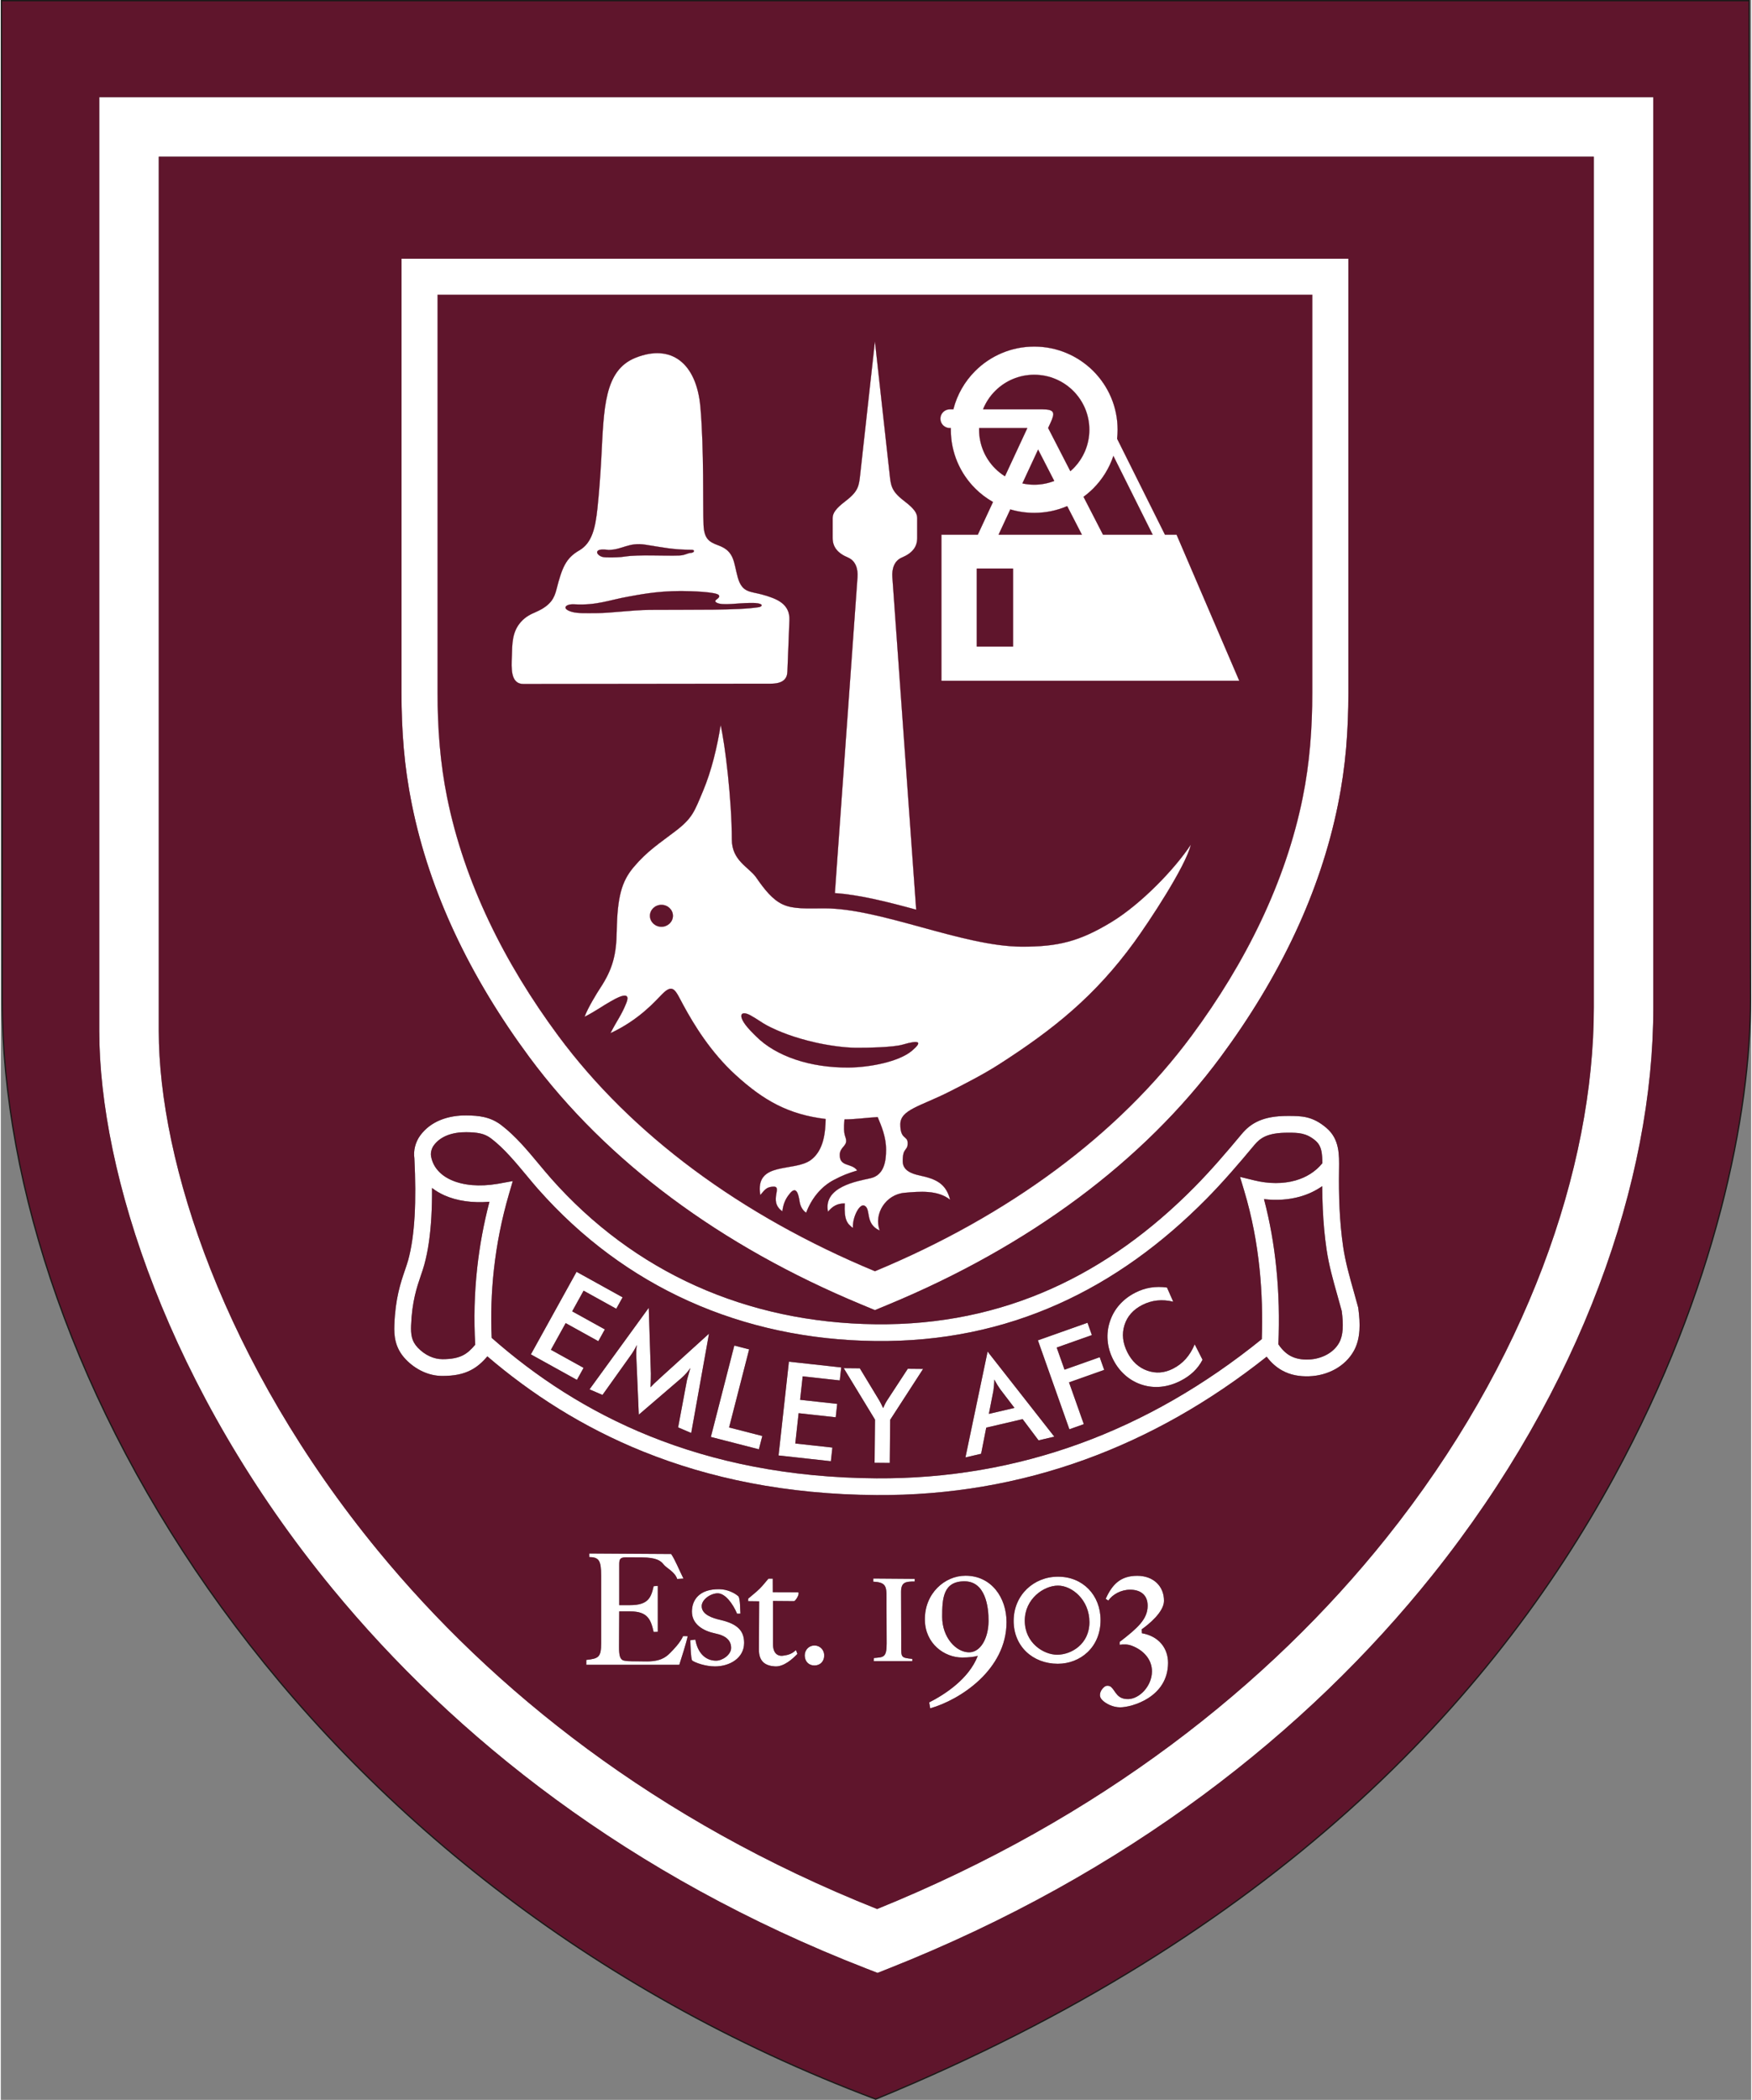 <svg xmlns="http://www.w3.org/2000/svg" width="288.926" height="346.109" viewBox="0 0 383.668 460.038"><rect x="0" y="0" width="383.668" height="460.038" fill="#808080" stroke="none"/><g transform="translate(-29.166 -52.992)"><g><path d="m 217.738,338.763 c -15.35,-6.373 -29.297,-14.195 -41.504,-23.266 -12.212,-9.075 -22.729,-19.443 -31.218,-30.905 -6.408,-8.653 -11.97,-17.78 -16.396,-27.267 -4.196,-8.991 -7.394,-18.379 -9.354,-28.076 -0.864,-4.272 -1.435,-8.339 -1.776,-12.274 -0.353,-4.075 -0.502,-8.15 -0.502,-12.266 v -87.15 -7.88 h 7.907 95.871 95.871 7.907 v 7.88 87.15 c 0,4.116 -0.149,8.191 -0.502,12.266 -0.341,3.934 -0.912,8.002 -1.776,12.274 -1.961,9.698 -5.159,19.086 -9.355,28.076 -4.427,9.487 -9.988,18.615 -16.396,27.267 -8.49,11.462 -19.006,21.83 -31.218,30.905 -12.207,9.071 -26.154,16.894 -41.504,23.266 l -3.027,1.257 z" style="fill:#872345;fill-rule:evenodd"/><path d="m 220.765,331.499 c -29.358,-12.188 -53.351,-29.894 -69.417,-51.586 -11.819,-15.959 -20.605,-33.629 -24.361,-52.204 -1.534,-7.588 -2.093,-15.176 -2.093,-23.001 v -87.15 h 95.871 95.871 v 87.15 c 0,7.825 -0.559,15.413 -2.093,23.001 -3.756,18.575 -12.541,36.245 -24.361,52.204 -16.067,21.692 -40.059,39.398 -69.417,51.586 z" style="fill:#fff;fill-rule:evenodd"/><path d="m 289.992,238.07 c -3.454,5.262 -10.851,12.962 -17.351,16.915 -7.027,4.274 -11.765,5.444 -19.763,5.406 -12.896,-0.061 -30.799,-8.392 -43.16,-8.392 -3.928,0 -6.814,0.223 -9.19,-0.875 -2.231,-1.031 -4.013,-3.301 -5.784,-5.867 -1.57,-2.275 -5.349,-3.651 -5.349,-8.357 0,-8.707 -1.498,-20.952 -2.448,-25.006 -0.747,4.717 -1.988,9.964 -3.854,14.397 -1.895,4.5 -2.303,5.923 -5.995,8.755 -3.523,2.702 -6.217,4.374 -9.224,7.944 -2.628,3.12 -3.56,6.505 -3.696,13.976 -0.093,5.115 -0.831,8.279 -3.646,12.536 -0.636,0.961 -2.714,4.324 -3.397,6.244 2.596,-1.337 3.92,-2.372 5.675,-3.347 0.792,-0.44 4.783,-2.872 3.453,0.38 -1.144,2.798 -1.839,3.432 -3.454,6.557 6.399,-2.979 9.94,-7.172 11.349,-8.58 2.42,-2.422 2.883,-0.757 4.579,2.375 2.336,4.313 6,10.357 11.503,15.375 6.236,5.688 11.638,8.653 19.727,9.64 -0.048,2.923 -0.41,6.877 -3.226,8.974 -3.683,2.741 -12.341,0.183 -11.101,7.679 1.038,-1.249 1.374,-1.662 2.543,-1.813 2.769,-0.359 -0.985,3.06 2.287,5.38 0.166,-1.365 0.552,-2.661 1.755,-4.03 1.347,-1.532 1.793,0.303 2.04,1.921 0.151,0.988 0.624,1.871 1.423,2.422 1.158,-3.094 3.255,-5.704 6.053,-7.173 1.995,-1.048 3.05,-1.437 5.133,-2.079 -1.194,-1.679 -3.822,-0.717 -3.822,-3.373 0,-1.644 1.395,-1.905 1.403,-3.082 0.007,-1.127 -0.74,-0.979 -0.369,-4.738 2.727,-0.03 4.784,-0.376 7.287,-0.509 0.849,2.042 1.854,4.364 1.843,7.185 -0.009,2.193 -0.286,5.52 -3.417,6.221 -2.884,0.645 -10.407,1.866 -9.317,7.322 0.994,-1.18 1.974,-1.813 3.681,-1.813 -0.181,3.645 0.541,4.469 1.784,5.37 -0.167,-2.175 1.388,-5.419 2.524,-4.88 1.518,0.72 0.018,3.973 3.339,5.444 -1.36,-3.635 1.32,-7.892 5.428,-8.261 3.369,-0.303 7.306,-0.634 10.001,1.514 -0.884,-3.463 -2.974,-4.519 -6.659,-5.298 -1.796,-0.38 -3.693,-1.112 -3.721,-3.052 -0.047,-3.188 1.095,-2.229 1.081,-4.045 -0.013,-1.703 -1.612,-0.688 -1.612,-4.115 0,-3.213 4.412,-3.951 10.779,-7.169 3.291,-1.663 7.463,-3.797 10.836,-5.959 12.026,-7.712 21.104,-15.025 29.668,-26.802 3.246,-4.465 11.281,-16.596 12.384,-21.311 z m -116.024,13.148 v 0 c 1.395,0 2.526,1.079 2.526,2.409 0,1.331 -1.131,2.41 -2.526,2.41 -1.395,0 -2.526,-1.079 -2.526,-2.41 0,-1.33 1.131,-2.409 2.526,-2.409 z m 23.189,26.449 v 0 c 2.642,1.383 6.062,2.692 10.55,3.71 2.604,0.591 6.198,1.147 8.93,1.157 2.48,0.01 8.094,-0.076 10.209,-0.691 3.694,-1.073 4.41,-0.652 2.048,1.345 -2.867,2.425 -9.29,3.658 -13.96,3.687 -8.405,0.053 -15.856,-2.471 -20.208,-6.818 -0.491,-0.49 -1.869,-1.778 -2.654,-2.99 -1.277,-1.972 -0.374,-2.618 1.425,-1.63 1.462,0.804 2.559,1.653 3.66,2.229 z" style="fill:#872345;fill-rule:evenodd"/><path d="M226.667 175.136c2.34-.987 3.358-2.365 3.358-4.272l0-4.384c0-1.511-1.537-2.707-3.093-3.92-2.59-2.02-2.684-3.271-2.942-5.603l-3.226-29.123-3.226 29.123c-.258 2.332-.351 3.583-2.942 5.603-1.556 1.214-3.093 2.409-3.093 3.92l0 4.384c0 1.907 1.018 3.285 3.357 4.272 1.686.711 2.217 2.487 2.088 4.295l-4.96 69.22c5.442.363 11.569 1.93 17.809 3.627l-5.221-72.847c-.129-1.808.403-3.584 2.088-4.295zM162.42 173.465c-.164.002-1.361-.202-2.057.005-.476.141-.734.551-.207 1.05.655.62 1.398.586 2.362.593 1.165.009 2.361-.014 3.387-.178 3.033-.486 8.694-.114 11.975-.237 1.258-.047 1.723-.511 2.552-.573.805-.06.935-.689.164-.689-4.083 0-6.346-.528-10.171-1.12-3.665-.567-5.013 1.11-8.005 1.148zm-18.721 29.372v0c-2.879.004-2.594-3.604-2.517-6.039.087-2.76.036-5.338 1.962-7.522 1.11-1.258 2.271-1.75 3.364-2.23 3.361-1.476 4.013-3.204 4.458-4.937 1.222-4.756 2.041-6.829 4.992-8.529 2.782-1.603 3.53-4.875 3.991-9.256.354-3.361.666-7.585.841-10.934.573-10.963.585-19.257 7.521-22.022 7.775-3.099 13.325 1.137 14.189 10.765.826 9.218.524 22.126.69 25.81.134 2.989 1.087 3.756 3.264 4.539 3.577 1.286 3.329 3.772 4.232 6.98.975 3.457 2.708 3.046 5.462 3.823 3.025.853 6.01 1.947 5.867 5.577l-.446 11.299c-.06 1.52-.921 2.608-3.643 2.611zm11.171-17.457v0c-1.955-.116-2.922.982-.522 1.67 1.303.373 3.299.266 5.395.27 3.096.006 7.705-.679 11.694-.708 9.812-.073 19.334.133 23.887-.595.522-.084.877-.453.38-.674-.654-.29-1.49-.257-2.335-.256-2.644.004-5.938.618-7.228-.029-1.18-.592.951-.894.399-1.689-.485-.698-6.065-.893-8.24-.896-5.505-.009-9.585.877-11.55 1.219-4.149.723-6.98 1.979-11.88 1.689zM235.339 170.136v32h65.281l-13.739-32h-2.547l-10.485-21.017c.071-.65.109-1.311.109-1.98 0-5.028-2.046-9.582-5.353-12.878-3.308-3.296-7.876-5.335-12.922-5.335-5.046 0-9.615 2.039-12.922 5.335-2.294 2.286-3.979 5.178-4.798 8.412h-.788c-1.135 0-2.055.917-2.055 2.048 0 1.131.92 2.048 2.055 2.048h.242c-.002.124-.009.246-.009.371 0 5.029 2.046 9.582 5.354 12.878 1.153 1.15 2.463 2.142 3.89 2.952l-3.332 7.167zm15.712 24.511v0h-7.97v-17.097h7.97zm21.981-41.789v0l8.62 17.278h-10.898l-4.275-8.307c.753-.551 1.465-1.156 2.124-1.813 1.993-1.986 3.523-4.431 4.429-7.159zm-25.897-14.237v0c2.187-2.18 5.209-3.529 8.547-3.529 3.337 0 6.36 1.349 8.547 3.529 2.187 2.18 3.54 5.191 3.54 8.518 0 3.326-1.353 6.338-3.54 8.518-.202.201-.413.392-.628.579l-4.877-9.477.505-1.087c1.052-2.264.962-2.998-1.827-2.998l-12.945-0c.614-1.53 1.529-2.907 2.679-4.052zm9.397 12.851v0l3.545 6.888c-1.363.531-2.844.825-4.395.825-.894 0-1.765-.1-2.603-.284zm-9.397 4.184v0c-2.187-2.18-3.541-5.191-3.541-8.518 0-.124.006-.247.009-.371h10.577l-4.917 10.577c-.772-.484-1.488-1.049-2.129-1.689zm3.301 8.93v0c1.662.496 3.422.766 5.246.766 2.568 0 5.012-.531 7.23-1.484l3.226 6.269h-18.281z" style="fill:#872345;fill-rule:evenodd"/><path d="m 200.529,251.123 c -2.231,-1.031 -4.013,-3.301 -5.784,-5.867 -1.57,-2.275 -5.349,-3.651 -5.349,-8.357 0,-8.707 -1.498,-20.952 -2.448,-25.006 -0.747,4.717 -1.988,9.964 -3.854,14.397 -1.895,4.5 -2.303,5.923 -5.995,8.755 -3.523,2.702 -6.217,4.374 -9.224,7.944 -2.628,3.12 -3.56,6.505 -3.696,13.976 -0.093,5.115 -0.831,8.279 -3.646,12.536 -0.636,0.961 -2.714,4.324 -3.397,6.244 2.596,-1.337 3.92,-2.372 5.675,-3.347 0.792,-0.44 4.783,-2.872 3.453,0.38 -1.144,2.798 -1.839,3.432 -3.454,6.557 6.399,-2.979 9.94,-7.172 11.349,-8.58 2.42,-2.422 2.883,-0.757 4.579,2.375 2.336,4.313 6,10.357 11.503,15.375 6.236,5.688 11.638,8.653 19.727,9.64 -0.048,2.923 -0.41,6.877 -3.226,8.974 -3.683,2.741 -12.341,0.183 -11.101,7.679 1.038,-1.249 1.374,-1.662 2.543,-1.813 2.769,-0.359 -0.985,3.06 2.287,5.38 0.166,-1.365 0.552,-2.661 1.755,-4.03 1.347,-1.532 1.793,0.303 2.04,1.921 0.151,0.988 0.624,1.871 1.423,2.422 1.158,-3.094 3.255,-5.704 6.053,-7.173 1.995,-1.048 3.05,-1.437 5.133,-2.079 -1.194,-1.679 -3.822,-0.717 -3.822,-3.373 0,-1.644 1.395,-1.905 1.403,-3.082 0.007,-1.127 -0.74,-0.979 -0.369,-4.738 2.727,-0.03 4.784,-0.376 7.287,-0.509 0.849,2.042 1.854,4.364 1.843,7.185 -0.009,2.193 -0.286,5.52 -3.417,6.221 -2.884,0.645 -10.407,1.866 -9.317,7.322 0.994,-1.18 1.974,-1.813 3.681,-1.813 -0.181,3.645 0.541,4.469 1.784,5.37 -0.167,-2.175 1.388,-5.419 2.524,-4.88 1.518,0.72 0.018,3.973 3.339,5.444 -1.36,-3.635 1.32,-7.892 5.428,-8.261 3.369,-0.303 7.306,-0.634 10.001,1.514 -0.884,-3.463 -2.974,-4.519 -6.659,-5.298 -1.796,-0.38 -3.693,-1.112 -3.721,-3.052 -0.047,-3.188 1.095,-2.229 1.081,-4.045 -0.013,-1.703 -1.612,-0.688 -1.612,-4.115 0,-3.213 4.412,-3.951 10.779,-7.169 3.291,-1.663 7.463,-3.797 10.836,-5.959 12.026,-7.712 21.104,-15.025 29.668,-26.802 3.246,-4.465 11.281,-16.596 12.384,-21.311 -3.454,5.262 -10.851,12.962 -17.351,16.915 -7.027,4.274 -11.765,5.444 -19.763,5.406 -12.896,-0.061 -30.799,-8.392 -43.16,-8.392 -3.928,0 -6.814,0.223 -9.19,-0.875 z m -26.561,0.095 c 1.395,0 2.526,1.079 2.526,2.409 0,1.331 -1.131,2.41 -2.526,2.41 -1.395,0 -2.526,-1.079 -2.526,-2.41 0,-1.33 1.131,-2.409 2.526,-2.409 z m 23.189,26.449 c 2.642,1.383 6.062,2.692 10.55,3.71 2.604,0.591 6.198,1.147 8.93,1.157 2.48,0.01 8.094,-0.076 10.209,-0.691 3.694,-1.073 4.41,-0.652 2.048,1.345 -2.867,2.425 -9.29,3.658 -13.96,3.687 -8.405,0.053 -15.856,-2.471 -20.208,-6.818 -0.491,-0.49 -1.869,-1.778 -2.654,-2.99 -1.277,-1.972 -0.374,-2.618 1.425,-1.63 1.462,0.804 2.559,1.653 3.66,2.229 z" style="fill:#fff;fill-rule:evenodd"/><path d="m216.95 179.431-4.96 69.22c5.442.363 11.569 1.93 17.809 3.627l-5.221-72.847c-.129-1.808.403-3.584 2.088-4.295 2.34-.987 3.358-2.365 3.358-4.272l0-4.384c0-1.511-1.537-2.707-3.093-3.92-2.59-2.02-2.684-3.271-2.942-5.603l-3.226-29.123-3.226 29.123c-.258 2.332-.351 3.583-2.942 5.603-1.556 1.214-3.093 2.409-3.093 3.92l0 4.384c0 1.907 1.018 3.285 3.357 4.272 1.686.711 2.217 2.487 2.088 4.295zM143.7 202.837l54.227-.066c2.723-.003 3.584-1.091 3.643-2.611l.446-11.299c.143-3.631-2.842-4.724-5.867-5.577-2.754-.776-4.487-.366-5.462-3.823-.904-3.207-.655-5.693-4.232-6.98-2.177-.783-3.13-1.55-3.264-4.539-.165-3.684.137-16.592-.69-25.81-.863-9.627-6.414-13.864-14.189-10.765-6.937 2.765-6.948 11.059-7.521 22.022-.175 3.348-.486 7.573-.841 10.934-.462 4.381-1.21 7.654-3.991 9.256-2.952 1.701-3.771 3.773-4.992 8.529-.445 1.733-1.097 3.462-4.458 4.937-1.093.48-2.254.972-3.364 2.23-1.926 2.184-1.875 4.763-1.962 7.522-.077 2.435-.362 6.042 2.517 6.039zm27.738-16.226c-3.989.03-8.598.714-11.694.708-2.096-.004-4.092.104-5.395-.27-2.4-.688-1.432-1.786.522-1.67 4.9.29 7.73-.966 11.88-1.689 1.964-.342 6.044-1.228 11.55-1.219 2.175.003 7.755.198 8.24.896.552.795-1.579 1.097-.399 1.689 1.29.647 4.584.033 7.228.029.845-.001 1.681-.034 2.335.256.497.221.142.59-.38.674-4.553.728-14.075.522-23.887.595zm-5.533-11.676c-1.025.164-2.222.188-3.387.178-.965-.007-1.708.026-2.362-.593-.528-.499-.27-.909.207-1.05.697-.207 1.894-.003 2.057-.005 2.992-.038 4.34-1.715 8.005-1.148 3.824.592 6.087 1.12 10.171 1.12.771 0 .642.628-.164.689-.829.062-1.293.526-2.552.573-3.281.123-8.942-.248-11.975.237zM235.339 170.136v32h65.281l-13.739-32h-2.547l-10.485-21.017c.071-.65.109-1.311.109-1.98 0-5.028-2.046-9.582-5.353-12.878-3.308-3.296-7.876-5.335-12.922-5.335-5.046 0-9.615 2.039-12.922 5.335-2.294 2.286-3.979 5.178-4.798 8.412h-.788c-1.135 0-2.055.917-2.055 2.048 0 1.131.92 2.048 2.055 2.048h.242c-.002.124-.009.246-.009.371 0 5.029 2.046 9.582 5.354 12.878 1.153 1.15 2.463 2.142 3.89 2.952l-3.332 7.167zm15.712 7.414v17.097h-7.97v-17.097zm19.703-7.414-4.275-8.307c.753-.551 1.465-1.156 2.124-1.813 1.993-1.986 3.523-4.431 4.429-7.159l8.62 17.278zm-4.617 0h-18.281l2.58-5.55c1.662.496 3.422.766 5.246.766 2.568 0 5.012-.531 7.23-1.484zm-6.06-11.777c-1.363.531-2.844.825-4.395.825-.894 0-1.765-.1-2.603-.284l3.454-7.43zm-2.675-15.687-12.945-0c.614-1.53 1.529-2.907 2.679-4.052 2.187-2.18 5.209-3.529 8.547-3.529 3.337 0 6.36 1.349 8.547 3.529 2.187 2.18 3.54 5.191 3.54 8.518 0 3.326-1.353 6.338-3.54 8.518-.202.201-.413.392-.628.579l-4.877-9.477.505-1.087c1.052-2.264.962-2.998-1.827-2.998zm-10.266 12.983c-2.187-2.18-3.541-5.191-3.541-8.518 0-.124.006-.247.009-.371h10.577l-4.917 10.577c-.772-.484-1.488-1.049-2.129-1.689z" style="fill:#fff;fill-rule:evenodd"/><path d="m 151.348,279.913 c -11.819,-15.959 -20.605,-33.629 -24.361,-52.204 -1.534,-7.588 -2.093,-15.176 -2.093,-23.001 v -87.15 h 95.871 95.871 v 87.15 c 0,7.825 -0.559,15.413 -2.093,23.001 -3.756,18.575 -12.541,36.245 -24.361,52.204 -16.067,21.692 -40.059,39.398 -69.417,51.586 -29.358,-12.188 -53.351,-29.894 -69.417,-51.586 z m -33.859,-62.938 c 0.341,3.934 0.913,8.002 1.776,12.274 1.961,9.698 5.159,19.085 9.354,28.076 4.427,9.487 9.988,18.615 16.396,27.267 8.49,11.463 19.007,21.83 31.218,30.905 12.206,9.071 26.154,16.894 41.504,23.266 l 3.026,1.257 3.027,-1.257 c 15.35,-6.373 29.297,-14.195 41.504,-23.266 12.212,-9.075 22.728,-19.443 31.218,-30.905 6.408,-8.653 11.969,-17.78 16.396,-27.267 4.196,-8.991 7.394,-18.379 9.355,-28.076 0.863,-4.272 1.435,-8.339 1.776,-12.274 0.353,-4.075 0.502,-8.15 0.502,-12.266 v -87.15 -7.88 h -7.907 -95.871 -95.871 -7.907 v 7.88 87.15 c 0,4.116 0.149,8.191 0.502,12.266 z" style="fill:#fff;fill-rule:evenodd"/><path d="m 183.191,167.942 c 0.134,2.989 1.087,3.756 3.264,4.539 3.577,1.286 3.329,3.772 4.232,6.98 0.975,3.457 2.708,3.046 5.462,3.823 3.025,0.853 6.01,1.947 5.867,5.577 l -0.446,11.299 c -0.06,1.52 -0.921,2.608 -3.643,2.611 l -54.227,0.066 c -2.879,0.004 -2.594,-3.604 -2.517,-6.039 0.087,-2.76 0.036,-5.338 1.962,-7.522 1.11,-1.258 2.271,-1.75 3.364,-2.23 3.361,-1.476 4.013,-3.204 4.458,-4.937 1.222,-4.756 2.041,-6.829 4.992,-8.529 2.782,-1.603 3.53,-4.875 3.991,-9.256 0.354,-3.361 0.666,-7.585 0.841,-10.934 0.573,-10.963 0.585,-19.257 7.521,-22.022 7.775,-3.099 13.325,1.137 14.189,10.765 0.826,9.218 0.524,22.126 0.69,25.81 z m -56.204,59.767 c 3.756,18.575 12.542,36.245 24.361,52.204 16.066,21.692 40.059,39.398 69.417,51.586 29.359,-12.188 53.351,-29.894 69.417,-51.586 11.819,-15.959 20.605,-33.629 24.361,-52.204 1.534,-7.588 2.093,-15.176 2.093,-23.001 v -87.15 h -95.871 -95.871 v 87.15 c 0,7.825 0.559,15.413 2.093,23.001 z m 67.759,17.547 c 1.771,2.566 3.552,4.836 5.784,5.867 2.375,1.098 5.262,0.875 9.19,0.875 12.361,0 30.264,8.331 43.16,8.392 7.998,0.038 12.736,-1.132 19.763,-5.406 6.5,-3.952 13.896,-11.653 17.351,-16.915 -1.103,4.716 -9.139,16.847 -12.384,21.311 -8.564,11.777 -17.643,19.09 -29.668,26.802 -3.372,2.163 -7.544,4.296 -10.836,5.959 -6.367,3.217 -10.779,3.955 -10.779,7.169 0,3.427 1.598,2.412 1.612,4.115 0.015,1.817 -1.127,0.858 -1.081,4.045 0.028,1.94 1.925,2.672 3.721,3.052 3.685,0.779 5.775,1.835 6.659,5.298 -2.694,-2.148 -6.632,-1.817 -10.001,-1.514 -4.108,0.37 -6.787,4.627 -5.428,8.261 -3.321,-1.47 -1.821,-4.724 -3.339,-5.444 -1.136,-0.539 -2.691,2.705 -2.524,4.88 -1.243,-0.9 -1.965,-1.725 -1.784,-5.37 -1.707,0 -2.687,0.633 -3.681,1.813 -1.089,-5.456 6.433,-6.677 9.317,-7.322 3.131,-0.701 3.408,-4.027 3.417,-6.221 0.011,-2.821 -0.993,-5.143 -1.843,-7.185 -2.502,0.133 -4.559,0.479 -7.287,0.509 -0.37,3.759 0.377,3.611 0.369,4.738 -0.008,1.178 -1.403,1.439 -1.403,3.082 0,2.657 2.628,1.694 3.822,3.373 -2.083,0.642 -3.138,1.031 -5.133,2.079 -2.798,1.47 -4.895,4.079 -6.053,7.173 -0.8,-0.551 -1.272,-1.434 -1.423,-2.422 -0.247,-1.617 -0.693,-3.452 -2.04,-1.921 -1.203,1.369 -1.589,2.665 -1.755,4.03 -3.272,-2.32 0.482,-5.739 -2.287,-5.38 -1.169,0.151 -1.505,0.564 -2.543,1.813 -1.24,-7.497 7.418,-4.938 11.101,-7.679 2.817,-2.096 3.178,-6.051 3.226,-8.974 -8.089,-0.987 -13.492,-3.952 -19.727,-9.64 -5.502,-5.018 -9.167,-11.062 -11.503,-15.375 -1.696,-3.132 -2.159,-4.797 -4.579,-2.375 -1.408,1.408 -4.949,5.601 -11.349,8.58 1.615,-3.125 2.31,-3.759 3.454,-6.557 1.33,-3.252 -2.661,-0.82 -3.453,-0.38 -1.756,0.975 -3.079,2.009 -5.675,3.347 0.684,-1.921 2.762,-5.283 3.397,-6.244 2.815,-4.257 3.553,-7.421 3.646,-12.536 0.137,-7.471 1.068,-10.857 3.696,-13.976 3.007,-3.57 5.701,-5.241 9.224,-7.944 3.692,-2.832 4.1,-4.254 5.995,-8.755 1.866,-4.433 3.107,-9.68 3.854,-14.397 0.95,4.054 2.448,16.299 2.448,25.006 0,4.707 3.779,6.082 5.349,8.357 z m 17.245,3.395 4.96,-69.22 c 0.129,-1.808 -0.402,-3.584 -2.088,-4.295 -2.34,-0.987 -3.357,-2.365 -3.357,-4.272 l -4e-4,-4.384 c 0,-1.511 1.537,-2.707 3.093,-3.92 2.591,-2.02 2.684,-3.271 2.942,-5.603 l 3.226,-29.123 3.226,29.123 c 0.258,2.332 0.351,3.583 2.942,5.603 1.556,1.214 3.093,2.409 3.093,3.92 l -4e-4,4.384 c 0,1.907 -1.017,3.285 -3.358,4.272 -1.685,0.711 -2.217,2.487 -2.088,4.295 l 5.221,72.847 c -6.239,-1.697 -12.367,-3.264 -17.809,-3.627 z m 23.349,-46.515 v -32 h 7.979 l 3.332,-7.167 c -1.427,-0.811 -2.737,-1.803 -3.89,-2.952 -3.308,-3.296 -5.354,-7.849 -5.354,-12.878 0,-0.124 0.007,-0.247 0.009,-0.371 h -0.242 c -1.135,0 -2.055,-0.917 -2.055,-2.048 0,-1.131 0.92,-2.048 2.055,-2.048 h 0.788 c 0.819,-3.235 2.504,-6.126 4.798,-8.412 3.307,-3.296 7.876,-5.335 12.922,-5.335 5.046,0 9.614,2.039 12.922,5.335 3.307,3.296 5.353,7.85 5.353,12.878 0,0.669 -0.039,1.33 -0.109,1.98 l 10.485,21.017 h 2.547 l 13.739,32 z" style="fill:#5f152c;fill-rule:evenodd"/><path d="M176.494 253.627c0-1.33-1.131-2.409-2.526-2.409-1.395 0-2.526 1.079-2.526 2.409 0 1.331 1.131 2.41 2.526 2.41 1.395 0 2.526-1.079 2.526-2.41zM207.707 281.377c-4.487-1.018-7.908-2.327-10.55-3.71-1.101-.576-2.197-1.425-3.66-2.229-1.799-.988-2.702-.342-1.425 1.63.785 1.212 2.163 2.5 2.654 2.99 4.352 4.347 11.803 6.871 20.208 6.818 4.67-.029 11.092-1.262 13.96-3.687 2.362-1.997 1.647-2.418-2.048-1.345-2.116.615-7.729.701-10.209.691-2.732-.01-6.326-.566-8.93-1.157zM159.744 187.32c3.096.006 7.705-.679 11.694-.708 9.812-.073 19.334.133 23.887-.595.522-.084.877-.453.38-.674-.654-.29-1.49-.257-2.335-.256-2.644.004-5.938.618-7.228-.029-1.18-.592.951-.894.399-1.689-.485-.698-6.065-.893-8.24-.896-5.505-.009-9.585.877-11.55 1.219-4.149.723-6.98 1.979-11.88 1.689-1.955-.116-2.922.982-.522 1.67 1.303.373 3.299.266 5.395.27zM165.905 174.935c3.033-.486 8.694-.114 11.975-.237 1.258-.047 1.723-.511 2.552-.573.805-.06.935-.689.164-.689-4.083 0-6.346-.528-10.171-1.12-3.665-.567-5.013 1.11-8.005 1.148-.164.002-1.361-.202-2.057.005-.476.141-.734.551-.207 1.05.655.62 1.398.586 2.362.593 1.165.009 2.361-.014 3.387-.178zM256.533 151.471l-3.454 7.43c.839.184 1.709.284 2.603.284 1.551 0 3.033-.295 4.395-.825zM249.265 157.344l4.917-10.577h-10.577c-.003.123-.009.246-.009.371 0 3.326 1.354 6.338 3.541 8.518.642.64 1.357 1.205 2.129 1.689z" style="fill:#5f152c;fill-rule:evenodd"/><path d="m258.723 146.757 4.877 9.477c.215-.187.427-.378.628-.579 2.187-2.18 3.54-5.191 3.54-8.518 0-3.326-1.353-6.338-3.54-8.518-2.187-2.18-5.209-3.529-8.547-3.529-3.338 0-6.359 1.349-8.547 3.529-1.15 1.145-2.065 2.522-2.679 4.052l12.945 0c2.789 0 2.879.734 1.827 2.998zM251.051 194.647v-17.097h-7.97v17.097zM247.857 170.136h18.281l-3.226-6.269c-2.218.954-4.662 1.484-7.23 1.484-1.824 0-3.584-.27-5.246-.766zM266.479 161.829l4.275 8.307h10.898l-8.62-17.278c-.905 2.728-2.436 5.173-4.429 7.159-.659.657-1.371 1.262-2.124 1.813z" style="fill:#5f152c;fill-rule:evenodd"/></g><path d="M279.243 409.942c1.469-1.026 4.867-3.767 4.883-6.221.022-3.21-2.318-5.501-5.861-5.501-3.649 0-5.475 1.857-6.916 5.046l.575.382c.918-1.34 2.774-2.383 4.786-2.383 2.055 0 3.855.975 3.836 3.55-.021 2.911-2.186 4.851-6.135 7.892l-.013.628c.956-.136 1.811-.117 2.671.205 2.506.937 4.445 2.969 4.42 5.651-.03 3.215-2.738 5.963-5.142 6.034-2.536.075-2.778-1.683-3.804-2.632-.373-.345-1.062-.376-1.437-.083-.457.355-.792.83-.918 1.247-.223.738-.074 1.233.524 1.802.714.678 2.187 1.478 3.805 1.478 2.493 0 10.496-2.175 10.496-9.751 0-3.188-2.006-5.835-5.723-6.482zm-18.327-9.572c2.992 0 6.867 3.067 6.867 8.013 0 4.747-3.912 7.127-7.083 7.127-2.948 0-7.09-2.559-7.09-7.465 0-4.787 4.179-7.675 7.261-7.675zm-.054-1.956c-5.27 0-9.669 4.016-9.691 9.633-.022 5.657 4.23 9.445 9.679 9.445 4.913 0 9.372-3.59 9.372-9.564 0-5.46-3.867-9.515-9.315-9.515zm-20.466 1.013c4.6 0 5.304 5.606 5.273 8.732-.037 3.77-1.749 6.823-4.271 6.823-2.826 0-5.894-3.229-5.894-7.783 0-3.93.184-7.771 4.847-7.771zm.193-1.226c-4.51 0-8.962 3.876-8.879 9.681.075 5.243 4.303 8.243 8.188 8.243 1.415 0 2.789-.161 3.414-.375-1.962 5.116-7.34 8.527-10.653 10.208l.223 1.295c6.502-1.839 16.73-8.443 16.73-18.892 0-5.359-3.325-10.161-8.979-10.161zM228.955 416.92v-.495c-2.625-.268-2.415-.333-2.424-3.269l-.037-11.407c-.007-2.187 1.058-2.28 2.989-2.282l.006-.576-9.072-.071-.009.687c3.224.139 2.876 1.388 2.89 4.69l.037 8.845c.014 3.205-.769 2.986-2.788 3.195l-.056.683zm-21.441.945c1.229 0 2.132-.868 2.132-2.205 0-1.193-.903-2.169-2.132-2.169-1.229 0-2.132.976-2.132 2.169 0 1.337.904 2.205 2.096 2.205zm-3.741-2.534c-.106-.277-.213-.553-.319-.83-1.122 1.048-2.087 1.093-2.842 1.223-.543.094-2.195.059-2.195-2.557v-9.428l4.665.038c.415-.255 1.204-1.558.885-1.94l-5.588-.019-.009-2.967-.947-.002c-.64.732-1.226 1.514-1.919 2.197-.79.779-1.678 1.452-2.518 2.179l-.022.559 2.427.032-.056 10.569c-.014 2.648 1.441 3.565 3.544 3.687 1.942.112 3.887-1.692 4.894-2.74zm-12.488-8.822c-.079-.859-.022-3.016-.416-3.766-.875-.794-2.488-1.558-4.175-1.585-4.395-.07-6.045 2.333-6.045 4.909 0 2.827 2.56 4.261 5.107 4.783 2.466.505 3.486 1.605 3.486 3.179 0 1.467-1.873 2.788-3.298 2.788-2.455 0-4.089-1.867-4.539-4.619l-1.109.143c.04 1.36.115 3.9.392 4.437.713.501 2.913 1.294 5.011 1.294 3.247 0 6.391-1.83 6.391-5.158 0-2.576-1.384-4.144-5.147-5.009-1.846-.424-4.153-1.182-4.153-3.039 0-1.431 1.911-2.773 3.455-2.808 1.642-.037 3.328 2.162 4.307 4.478zm-12.567 4.92c-.645 1.476-2.106 2.955-2.857 3.711-.971.979-2.245 1.923-5.514 1.836-2.109-.056-3.477.065-4.594-.179-.909-.199-1.084-1.255-1.076-3.026l.038-7.75h2.43c3.83 0 4.511 1.819 5.114 4.512l.912-.038v-10.067l-.911.075c-.559 2.509-1.202 4.147-5.157 4.147h-2.387v-8.771c0-1.107.03-1.713 1.45-1.706l3.533.019c3.141.017 4.129.74 4.743 1.54.634.825 2.458 1.585 2.982 3.191l1.371-.091c-.941-1.881-1.831-4.127-2.699-5.386l-17.951-.113v.779c2.096.044 2.611.699 2.611 4.055v14.833c0 3.062-.561 3.358-3.256 3.653v1.07h20.385c.387-1.181 1.585-4.986 1.844-6.278zM286.15 338.165c-1.213-.292-2.385-.378-3.51-.261-1.129.119-2.212.443-3.252.97-2.011 1.021-3.321 2.496-3.927 4.43-.607 1.934-.39 3.926.655 5.984 1.008 1.985 2.455 3.314 4.34 3.984 1.885.669 3.763.527 5.632-.422 1.091-.554 2.028-1.273 2.82-2.161.787-.886 1.438-1.946 1.948-3.188l1.718 3.385c-.509.988-1.165 1.867-1.971 2.632-.803.77-1.758 1.433-2.862 1.993-1.409.715-2.829 1.144-4.256 1.29-1.434.145-2.827-.002-4.189-.44-1.345-.425-2.56-1.115-3.652-2.063-1.087-.95-1.976-2.104-2.66-3.453-.687-1.353-1.09-2.743-1.211-4.173-.119-1.437.05-2.83.509-4.192.455-1.371 1.154-2.591 2.1-3.654.944-1.068 2.106-1.95 3.481-2.648 1.083-.55 2.194-.914 3.333-1.098 1.145-.181 2.337-.186 3.585-.015zm-22.76 27.955-6.9-19.484 10.873-3.851.955 2.698-7.712 2.731 1.718 4.85 7.712-2.731.984 2.78-7.711 2.731 3.242 9.156zm-6.758 2.426-3.49-4.647-7.976 1.863-1.127 5.725-3.434.802 4.859-23.192 14.621 18.642zm-10.893-5.798 5.611-1.311-3.137-4.106c-.185-.264-.391-.572-.606-.922-.215-.351-.445-.742-.681-1.182-.005.466-.027.902-.065 1.312-.033.408-.078.79-.13 1.138zm-25.046 10.717.09-9.457-6.86-11.277 3.531.034 4.27 7.055c.104.184.227.417.384.712.152.29.302.61.458.949.138-.327.281-.639.428-.926.147-.292.304-.556.466-.8l4.508-6.891 3.358.032-7.217 11.143-.09 9.457zm-21.05-1.613 2.267-20.544 11.465 1.265-.314 2.845-8.132-.897-.568 5.143 8.132.898-.323 2.931-8.132-.897-.732 6.638 8.132.897-.33 2.988zm-14.841-4.052 5.141-20.019 3.248.834-4.393 17.108 7.28 1.869-.748 2.912zm-5.251-12.373c.027-.161.144-.593.354-1.29.167-.584.302-1.071.409-1.455-.266.399-.563.786-.889 1.155-.328.373-.697.733-1.108 1.092l-9.31 7.99-.537-12.461c-.026-.514-.032-1-.012-1.462.021-.463.057-.914.113-1.351-.18.395-.389.797-.635 1.211-.245.413-.525.833-.839 1.26l-6.048 8.478-2.843-1.219 12.98-17.866.464 14.391c.004.222 0.0.598-.011 1.112-.013.519-.034 1.155-.059 1.909.415-.467.999-1.034 1.748-1.704.199-.182.352-.321.452-.419l10.613-9.623-3.899 21.762-2.869-1.231zm-34.197-5.717 10.009-18.084 10.092 5.585-1.386 2.504-7.158-3.962-2.506 4.527 7.158 3.962-1.428 2.58-7.158-3.962-3.234 5.843 7.158 3.962-1.456 2.631z" style="fill:#fff;fill-rule:evenodd"/><path d="m 136.759,346.095 c 9.589,8.445 20.971,16.025 34.682,21.542 13.944,5.612 30.307,9.104 49.66,9.228 15.536,0.1 30.389,-2.458 44.483,-7.569 14.103,-5.115 27.455,-12.792 39.981,-22.926 0.173,-5.036 0.044,-10.2 -0.491,-15.4 -0.584,-5.678 -1.657,-11.408 -3.357,-17.071 l -0.923,-3.074 3.118,0.763 c 3.189,0.781 6.311,0.791 9.023,0.025 2.356,-0.665 4.402,-1.923 5.9,-3.776 -0.003,-0.985 -0.043,-1.877 -0.201,-2.643 -0.186,-0.901 -0.561,-1.675 -1.308,-2.312 -2.025,-1.726 -3.819,-1.731 -5.907,-1.735 l -0.136,-3e-4 c -2.225,-0.006 -3.766,0.282 -4.906,0.781 -1.049,0.459 -1.793,1.132 -2.458,1.932 -1.674,2.011 -3.377,4.025 -5.107,5.985 -1.761,1.995 -3.554,3.943 -5.381,5.793 -9.738,9.858 -20.544,17.726 -32.583,23.092 -12.058,5.374 -25.336,8.23 -39.999,8.056 -14.547,-0.173 -28.32,-3.092 -40.87,-8.738 -12.325,-5.544 -23.47,-13.719 -33.008,-24.506 h -0.007 c -0.728,-0.827 -1.665,-1.953 -2.614,-3.093 -2.408,-2.892 -4.91,-5.897 -7.695,-8.025 -0.765,-0.585 -1.549,-0.919 -2.383,-1.11 -0.93,-0.213 -1.952,-0.266 -3.078,-0.278 -1.408,-0.015 -2.973,0.179 -4.373,0.769 -1.051,0.443 -2.019,1.121 -2.754,2.12 -0.243,0.33 -0.429,0.733 -0.536,1.159 -0.101,0.399 -0.13,0.799 -0.072,1.158 l 0.001,-2e-4 0.024,0.135 -0.003,6e-4 c 0.432,2.308 2.035,4.075 4.412,5.136 2.62,1.17 6.149,1.51 10.147,0.839 0.211,-0.035 0.35,-0.059 0.412,-0.07 l 2.929,-0.539 -0.835,2.857 c -1.59,5.445 -2.691,10.983 -3.304,16.562 -0.545,4.96 -0.705,9.95 -0.482,14.935 z m 172.439,1.403 c 0.789,1.182 1.657,2.001 2.609,2.525 1.159,0.638 2.5,0.871 4.022,0.817 1.441,-0.051 2.863,-0.436 4.082,-1.124 1.1,-0.62 2.024,-1.488 2.621,-2.577 0.453,-0.824 0.682,-1.807 0.757,-2.919 0.082,-1.208 -0.011,-2.55 -0.199,-4 -0.293,-1.102 -0.622,-2.261 -0.948,-3.414 -0.943,-3.331 -1.873,-6.616 -2.389,-10.134 -0.42,-2.865 -0.676,-5.8 -0.817,-8.755 -0.08,-1.681 -0.121,-3.372 -0.133,-5.062 -1.458,1.032 -3.103,1.798 -4.877,2.298 -2.438,0.688 -5.119,0.87 -7.881,0.547 1.305,4.945 2.171,9.935 2.682,14.895 0.589,5.719 0.701,11.392 0.469,16.903 z m -139.125,23.551 c -13.447,-5.411 -24.707,-12.73 -34.264,-20.904 -1.13,1.341 -2.282,2.341 -3.676,3.051 -1.663,0.847 -3.589,1.233 -6.14,1.24 -1.529,0.004 -2.992,-0.346 -4.332,-0.956 -1.411,-0.643 -2.681,-1.573 -3.742,-2.68 -1.188,-1.24 -1.842,-2.535 -2.187,-3.863 -0.327,-1.258 -0.359,-2.483 -0.311,-3.701 0.225,-5.833 1.395,-9.257 2.33,-11.99 0.271,-0.793 0.522,-1.525 0.697,-2.16 0.744,-2.696 1.201,-5.939 1.415,-9.673 0.215,-3.761 0.184,-8.001 -0.049,-12.664 -0.126,-0.846 -0.066,-1.726 0.144,-2.559 0.222,-0.881 0.617,-1.729 1.141,-2.44 1.165,-1.583 2.671,-2.644 4.294,-3.329 1.922,-0.81 3.994,-1.077 5.827,-1.057 1.376,0.015 2.643,0.084 3.87,0.365 1.323,0.303 2.57,0.837 3.794,1.772 3.09,2.361 5.738,5.541 8.285,8.601 0.79,0.949 1.569,1.885 2.556,3.006 l -0.004,0.003 c 9.178,10.379 19.904,18.245 31.767,23.582 12.095,5.441 25.373,8.254 39.402,8.421 14.108,0.168 26.875,-2.576 38.459,-7.739 11.602,-5.171 22.037,-12.775 31.461,-22.314 1.808,-1.831 3.555,-3.726 5.252,-5.649 1.727,-1.956 3.4,-3.935 5.035,-5.899 0.999,-1.201 2.142,-2.223 3.812,-2.954 1.58,-0.691 3.595,-1.091 6.374,-1.084 l 0.136,2e-4 c 2.822,0.006 5.245,0.012 8.297,2.614 1.452,1.238 2.172,2.695 2.517,4.37 0.304,1.473 0.288,3.034 0.261,4.773 -0.043,2.804 -0.021,5.652 0.115,8.512 0.133,2.804 0.38,5.614 0.788,8.395 0.484,3.301 1.38,6.465 2.288,9.673 0.327,1.154 0.655,2.314 0.988,3.569 l 0.025,0.096 0.018,0.134 c 0.231,1.735 0.347,3.358 0.245,4.853 -0.111,1.627 -0.473,3.115 -1.204,4.445 -0.943,1.718 -2.367,3.07 -4.046,4.016 -1.719,0.969 -3.722,1.513 -5.752,1.585 -2.175,0.077 -4.143,-0.283 -5.922,-1.263 -1.258,-0.693 -2.394,-1.681 -3.408,-3.025 -12.485,9.901 -25.773,17.442 -39.794,22.527 -14.496,5.257 -29.772,7.888 -45.749,7.785 -19.866,-0.127 -36.677,-3.718 -51.013,-9.487 z m -43.68,-56.184 c -1.001,-0.447 -1.909,-0.986 -2.711,-1.612 0.014,2.243 -0.034,4.365 -0.148,6.361 -0.229,3.986 -0.727,7.487 -1.545,10.45 -0.224,0.809 -0.478,1.555 -0.754,2.361 -0.861,2.519 -1.94,5.674 -2.143,10.94 -0.035,0.922 -0.018,1.824 0.196,2.65 0.196,0.756 0.578,1.504 1.28,2.237 0.756,0.789 1.646,1.445 2.619,1.888 0.876,0.399 1.825,0.627 2.807,0.625 1.927,-0.005 3.33,-0.27 4.47,-0.851 0.973,-0.496 1.817,-1.261 2.689,-2.325 -0.326,-5.609 -0.183,-11.23 0.431,-16.818 0.535,-4.865 1.429,-9.707 2.685,-14.495 -3.772,0.311 -7.169,-0.202 -9.877,-1.411 z" style="fill:#fff;fill-rule:evenodd"/><path d="m 57.264,74.28 h 327.601 6.52 v 6.52 192.9 c 0,37.9 -15.679,83.43 -48.416,124.364 -27.48,34.36 -66.977,65.529 -119.284,86.223 l -2.346,0.928 -2.391,-0.928 C 166.846,464.059 128.581,433.53 101.845,401.025 65.918,357.345 50.744,309.871 50.744,278.8 V 80.8 74.28 Z M 378.345,87.319 H 63.784 v 191.481 c 0,28.694 14.281,72.862 48.096,113.974 25.056,30.464 60.802,59.127 109.365,78.45 48.925,-19.81 85.862,-49.092 111.588,-81.259 30.775,-38.479 45.513,-81.019 45.513,-116.265 z" style="fill:#fff;fill-rule:evenodd"/><path d="M 29.45,53.275 H 412.25 l 0.3,218.699 c 0.034,24.785 -7.534,63.424 -29.905,104.481 C 355.92,425.504 308.121,476.936 220.925,512.725 94.075,465.025 29.656,353.675 29.6,272.125 Z" style="fill:none;stroke:#1b1918;stroke-width:.567;stroke-linecap:butt;stroke-linejoin:miter;stroke-dasharray:none"/><path d="M 50.744,278.8 V 80.8 74.28 h 6.52 327.601 6.52 v 6.52 192.9 c 0,37.9 -15.679,83.43 -48.416,124.364 -27.48,34.36 -66.977,65.529 -119.284,86.223 l -2.346,0.928 -2.391,-0.928 C 166.846,464.059 128.581,433.53 101.845,401.025 65.918,357.345 50.744,309.871 50.744,278.8 Z M 412.25,53.275 H 29.45 l 0.15,218.85 c 0.056,81.55 64.475,192.9 191.326,240.6 87.195,-35.789 134.994,-87.221 161.72,-136.269 22.371,-41.057 29.939,-79.696 29.905,-104.481 z" style="fill:#5f152c;fill-rule:evenodd"/><path d="m 123.456,306.239 z m 0.022,0.135 z m 137.369,32.354 c -12.058,5.374 -25.336,8.23 -39.999,8.056 -14.547,-0.173 -28.32,-3.092 -40.87,-8.738 -12.325,-5.544 -23.47,-13.719 -33.008,-24.506 h -0.007 c -0.728,-0.827 -1.665,-1.953 -2.614,-3.093 -2.408,-2.892 -4.91,-5.897 -7.695,-8.025 -0.765,-0.585 -1.549,-0.919 -2.383,-1.11 -0.93,-0.213 -1.952,-0.266 -3.078,-0.278 -1.408,-0.015 -2.973,0.179 -4.373,0.769 -1.051,0.443 -2.019,1.121 -2.754,2.12 -0.243,0.33 -0.429,0.733 -0.536,1.159 -0.101,0.399 -0.13,0.799 -0.07,1.157 l 0.021,0.136 c 0.432,2.308 2.035,4.075 4.412,5.136 2.62,1.17 6.149,1.51 10.147,0.839 l 0.412,-0.07 2.929,-0.539 -0.835,2.857 c -1.59,5.445 -2.691,10.983 -3.304,16.562 -0.545,4.96 -0.705,9.95 -0.482,14.935 9.589,8.445 20.971,16.025 34.682,21.542 13.944,5.612 30.307,9.104 49.66,9.228 15.536,0.1 30.389,-2.458 44.483,-7.569 14.103,-5.115 27.455,-12.792 39.981,-22.926 0.173,-5.036 0.044,-10.2 -0.491,-15.4 -0.584,-5.678 -1.657,-11.408 -3.357,-17.071 l -0.923,-3.074 3.118,0.763 c 3.189,0.781 6.311,0.791 9.023,0.025 2.356,-0.665 4.402,-1.923 5.9,-3.776 -0.003,-0.985 -0.043,-1.877 -0.201,-2.643 -0.186,-0.901 -0.561,-1.675 -1.308,-2.312 -2.025,-1.726 -3.819,-1.731 -5.907,-1.735 l -0.136,-3e-4 c -2.225,-0.006 -3.766,0.282 -4.906,0.781 -1.049,0.459 -1.793,1.132 -2.458,1.932 -1.674,2.011 -3.377,4.025 -5.107,5.985 -1.761,1.995 -3.554,3.943 -5.381,5.793 -9.738,9.858 -20.544,17.726 -32.583,23.092 z m -20.242,33.561 4.859,-23.192 14.621,18.642 -3.453,0.807 -3.49,-4.647 -7.976,1.863 -1.127,5.725 z m 22.785,-6.169 -6.9,-19.484 10.873,-3.851 0.955,2.698 -7.712,2.731 1.718,4.85 7.712,-2.731 0.984,2.78 -7.711,2.731 3.242,9.156 z m 8.893,-23.639 c 0.455,-1.371 1.154,-2.591 2.1,-3.654 0.944,-1.068 2.106,-1.95 3.481,-2.648 1.083,-0.55 2.194,-0.914 3.333,-1.098 1.145,-0.181 2.337,-0.186 3.585,-0.015 l 1.368,3.099 c -1.213,-0.292 -2.385,-0.378 -3.51,-0.261 -1.129,0.119 -2.212,0.443 -3.252,0.97 -2.011,1.021 -3.321,2.496 -3.927,4.43 -0.607,1.934 -0.39,3.926 0.655,5.984 1.008,1.985 2.455,3.314 4.34,3.984 1.885,0.669 3.763,0.527 5.632,-0.422 1.091,-0.554 2.028,-1.273 2.82,-2.161 0.787,-0.886 1.438,-1.946 1.948,-3.188 l 1.718,3.385 c -0.509,0.988 -1.165,1.867 -1.971,2.632 -0.803,0.77 -1.758,1.433 -2.862,1.993 -1.409,0.715 -2.829,1.144 -4.256,1.29 -1.434,0.145 -2.827,-0.002 -4.189,-0.44 -1.345,-0.425 -2.56,-1.115 -3.652,-2.063 -1.087,-0.95 -1.976,-2.104 -2.66,-3.453 -0.687,-1.353 -1.09,-2.743 -1.211,-4.173 -0.119,-1.437 0.05,-2.83 0.509,-4.192 z m -40.959,10.415 -7.217,11.143 -0.09,9.457 -3.324,-0.032 0.09,-9.457 -6.86,-11.277 3.531,0.034 4.27,7.055 0.384,0.712 c 0.152,0.29 0.302,0.61 0.458,0.949 0.138,-0.327 0.281,-0.639 0.428,-0.926 0.147,-0.292 0.304,-0.556 0.466,-0.8 l 4.508,-6.891 z m -17.949,-0.324 -0.314,2.845 -8.132,-0.897 -0.568,5.143 8.132,0.898 -0.323,2.931 -8.132,-0.897 -0.732,6.638 8.132,0.897 -0.33,2.988 -11.465,-1.265 2.267,-20.544 z m -23.432,-4.792 3.248,0.834 -4.393,17.108 7.28,1.869 -0.748,2.912 -10.528,-2.703 z m -5.548,-2.607 -3.899,21.762 -2.869,-1.231 1.924,-10.278 c 0.027,-0.161 0.144,-0.593 0.354,-1.29 l 0.409,-1.455 c -0.266,0.399 -0.563,0.786 -0.889,1.155 -0.328,0.373 -0.697,0.733 -1.108,1.092 l -9.31,7.99 -0.537,-12.461 c -0.026,-0.514 -0.032,-1 -0.012,-1.462 0.021,-0.463 0.057,-0.914 0.113,-1.351 -0.18,0.395 -0.389,0.797 -0.635,1.211 -0.245,0.413 -0.525,0.833 -0.839,1.26 l -6.048,8.478 -2.843,-1.219 12.98,-17.866 0.464,14.391 c 0.004,0.222 2e-4,0.598 -0.011,1.112 l -0.059,1.909 c 0.415,-0.467 0.999,-1.034 1.748,-1.704 l 0.452,-0.419 z m -22.832,-0.931 -1.428,2.58 -7.158,-3.962 -3.234,5.843 7.158,3.962 -1.456,2.631 -10.092,-5.586 10.009,-18.084 10.092,5.585 -1.386,2.504 -7.158,-3.962 -2.506,4.527 z" style="fill:#5f152c;fill-rule:evenodd"/><path d="M248.214 357.332c-.185-.264-.391-.572-.606-.922-.215-.351-.445-.742-.681-1.182-.005.466-.027.902-.065 1.312-.033.408-.078.79-.13 1.138l-.992 5.071 5.611-1.311zM308.729 330.595c.589 5.719.701 11.392.469 16.903.789 1.182 1.657 2.001 2.609 2.525 1.159.638 2.5.871 4.022.817 1.441-.051 2.863-.436 4.082-1.124 1.1-.62 2.024-1.488 2.621-2.577.453-.824.682-1.807.757-2.919.082-1.208-.011-2.55-.199-4-.293-1.102-.622-2.261-.948-3.414-.943-3.331-1.873-6.616-2.389-10.134-.42-2.865-.676-5.8-.817-8.755-.08-1.681-.121-3.372-.133-5.062-1.458 1.032-3.103 1.798-4.877 2.298-2.438.688-5.119.87-7.881.547 1.305 4.945 2.171 9.935 2.682 14.895zM133.153 347.588c-.326-5.609-.183-11.23.431-16.818.535-4.865 1.429-9.707 2.685-14.495-3.772.311-7.169-.202-9.877-1.411-1.001-.447-1.909-.986-2.711-1.612.014 2.243-.034 4.365-.148 6.361-.229 3.986-.727 7.487-1.545 10.45-.224.809-.478 1.555-.754 2.361-.861 2.519-1.94 5.674-2.143 10.94-.035.922-.018 1.824.196 2.65.196.756.578 1.504 1.28 2.237.756.789 1.646 1.445 2.619 1.888.876.399 1.825.627 2.807.625 1.927-.005 3.33-.27 4.47-.851.973-.496 1.817-1.261 2.689-2.325z" style="fill:#5f152c;fill-rule:evenodd"/><path d="m 170.073,371.049 c -13.447,-5.411 -24.707,-12.73 -34.264,-20.904 -1.13,1.341 -2.282,2.341 -3.676,3.051 -1.663,0.847 -3.589,1.233 -6.14,1.24 -1.529,0.004 -2.992,-0.346 -4.332,-0.956 -1.411,-0.643 -2.681,-1.573 -3.742,-2.68 -1.188,-1.24 -1.842,-2.535 -2.187,-3.863 -0.327,-1.258 -0.359,-2.483 -0.311,-3.701 0.225,-5.833 1.395,-9.257 2.33,-11.99 0.271,-0.793 0.522,-1.525 0.697,-2.16 0.744,-2.696 1.201,-5.939 1.415,-9.673 0.215,-3.761 0.184,-8.001 -0.049,-12.664 -0.126,-0.846 -0.066,-1.726 0.144,-2.559 0.222,-0.881 0.617,-1.729 1.141,-2.44 1.165,-1.583 2.671,-2.644 4.294,-3.329 1.922,-0.81 3.994,-1.077 5.827,-1.057 1.376,0.015 2.643,0.084 3.87,0.365 1.323,0.303 2.57,0.837 3.794,1.772 3.09,2.361 5.738,5.541 8.285,8.601 0.79,0.949 1.569,1.885 2.556,3.006 l -0.004,0.003 c 9.178,10.379 19.904,18.245 31.767,23.582 12.095,5.441 25.373,8.254 39.402,8.421 14.108,0.168 26.875,-2.576 38.459,-7.739 11.602,-5.171 22.037,-12.775 31.461,-22.314 1.808,-1.831 3.555,-3.726 5.252,-5.649 1.727,-1.956 3.4,-3.935 5.035,-5.899 0.999,-1.201 2.142,-2.223 3.812,-2.954 1.58,-0.691 3.595,-1.091 6.374,-1.084 l 0.136,2e-4 c 2.822,0.006 5.245,0.012 8.297,2.614 1.452,1.238 2.172,2.695 2.517,4.37 0.304,1.473 0.288,3.034 0.261,4.773 -0.043,2.804 -0.021,5.652 0.115,8.512 0.133,2.804 0.38,5.614 0.788,8.395 0.484,3.301 1.38,6.465 2.288,9.673 0.327,1.154 0.655,2.314 0.988,3.569 l 0.025,0.096 0.018,0.134 c 0.231,1.735 0.347,3.358 0.245,4.853 -0.111,1.627 -0.473,3.115 -1.204,4.445 -0.943,1.718 -2.367,3.07 -4.046,4.016 -1.719,0.969 -3.722,1.513 -5.752,1.585 -2.175,0.077 -4.143,-0.283 -5.922,-1.263 -1.258,-0.693 -2.394,-1.681 -3.408,-3.025 -12.485,9.901 -25.773,17.442 -39.794,22.527 -14.496,5.257 -29.772,7.888 -45.749,7.785 -19.866,-0.127 -36.677,-3.718 -51.013,-9.487 z M 63.784,87.319 v 191.481 c 0,28.694 14.281,72.862 48.096,113.974 25.056,30.464 60.802,59.127 109.365,78.45 48.925,-19.81 85.862,-49.092 111.588,-81.259 30.775,-38.479 45.513,-81.019 45.513,-116.265 V 87.319 Z m 112.451,228.178 c -12.212,-9.075 -22.729,-19.443 -31.218,-30.906 -6.408,-8.652 -11.97,-17.78 -16.396,-27.267 -4.196,-8.991 -7.394,-18.379 -9.355,-28.077 -0.864,-4.272 -1.435,-8.339 -1.776,-12.273 -0.353,-4.075 -0.502,-8.15 -0.502,-12.266 v -87.15 -7.88 h 7.907 95.871 95.871 7.907 v 7.88 87.15 c 0,4.116 -0.149,8.191 -0.502,12.266 -0.341,3.934 -0.912,8.001 -1.776,12.273 -1.961,9.698 -5.159,19.086 -9.355,28.077 -4.427,9.487 -9.988,18.615 -16.396,27.267 -8.49,11.463 -19.006,21.831 -31.218,30.906 -12.207,9.071 -26.154,16.894 -41.504,23.266 l -3.027,1.257 -3.026,-1.257 c -15.35,-6.373 -29.297,-14.195 -41.504,-23.266 z m 55.476,92.386 c -0.083,-5.805 4.369,-9.681 8.879,-9.681 h 0.044 c 5.654,0 8.979,4.801 8.979,10.161 0,10.448 -10.228,17.053 -16.73,18.892 l -0.223,-1.295 c 3.313,-1.681 8.691,-5.093 10.653,-10.208 -0.625,0.214 -1.999,0.375 -3.414,0.375 -3.885,0 -8.113,-3 -8.188,-8.243 z m 19.462,0.165 c 0.022,-5.617 4.421,-9.633 9.691,-9.633 h 0.044 c 5.449,0 9.315,4.055 9.315,9.515 0,5.974 -4.459,9.564 -9.372,9.564 -5.449,0 -9.701,-3.788 -9.679,-9.445 z m 23.239,4.659 c 3.949,-3.041 6.114,-4.981 6.135,-7.892 0.019,-2.576 -1.78,-3.55 -3.836,-3.55 -2.012,0 -3.868,1.043 -4.786,2.383 l -0.575,-0.382 c 1.441,-3.188 3.267,-5.046 6.916,-5.046 3.542,0 5.882,2.291 5.861,5.501 -0.016,2.454 -3.414,5.195 -4.883,6.221 l 0.047,0.861 c 3.717,0.647 5.723,3.294 5.723,6.482 0,7.576 -8.003,9.751 -10.496,9.751 -1.618,0 -3.091,-0.8 -3.805,-1.478 -0.599,-0.569 -0.748,-1.064 -0.524,-1.802 0.126,-0.417 0.461,-0.892 0.918,-1.247 0.376,-0.292 1.064,-0.261 1.437,0.083 1.026,0.948 1.268,2.707 3.804,2.632 2.404,-0.071 5.112,-2.818 5.142,-6.034 0.025,-2.682 -1.915,-4.713 -4.42,-5.651 -0.86,-0.322 -1.715,-0.341 -2.671,-0.205 z M 195.504,401.045 c 0.692,-0.683 1.279,-1.464 1.919,-2.197 l 0.947,0.002 0.009,2.967 5.588,0.019 c 0.319,0.383 -0.47,1.685 -0.885,1.94 l -4.665,-0.038 v 9.428 c 0,2.617 1.652,2.651 2.195,2.557 0.755,-0.13 1.72,-0.175 2.842,-1.223 l 0.319,0.83 c -1.007,1.048 -2.952,2.851 -4.894,2.74 -2.103,-0.121 -3.558,-1.039 -3.544,-3.687 l 0.056,-10.569 -2.427,-0.032 0.022,-0.559 c 0.839,-0.726 1.727,-1.399 2.518,-2.179 z m 25.043,15.192 c 2.019,-0.209 2.801,0.01 2.788,-3.195 l -0.037,-8.845 c -0.014,-3.302 0.334,-4.551 -2.89,-4.69 l 0.009,-0.687 9.072,0.071 -0.006,0.576 c -1.93,0.001 -2.995,0.095 -2.989,2.282 l 0.037,11.407 c 0.009,2.937 -0.201,3.001 2.424,3.269 v 0.495 h -8.465 z m -15.165,-0.577 c 0,-1.193 0.904,-2.169 2.132,-2.169 1.229,0 2.132,0.976 2.132,2.169 0,1.337 -0.903,2.205 -2.132,2.205 h -0.036 c -1.193,0 -2.096,-0.868 -2.096,-2.205 z m -18.687,-14.503 c 1.687,0.027 3.3,0.791 4.175,1.585 0.394,0.75 0.337,2.907 0.416,3.766 l -0.731,0.025 c -0.979,-2.316 -2.665,-4.515 -4.307,-4.478 -1.544,0.035 -3.455,1.377 -3.455,2.808 0,1.858 2.307,2.615 4.153,3.039 3.763,0.866 5.147,2.433 5.147,5.009 0,3.328 -3.144,5.158 -6.391,5.158 -2.099,0 -4.299,-0.793 -5.011,-1.294 -0.277,-0.537 -0.352,-3.077 -0.392,-4.437 l 1.109,-0.143 c 0.45,2.752 2.084,4.619 4.539,4.619 1.425,0 3.298,-1.321 3.298,-2.788 0,-1.574 -1.02,-2.675 -3.486,-3.179 -2.547,-0.522 -5.107,-1.956 -5.107,-4.783 0,-2.576 1.649,-4.979 6.045,-4.909 z m -10.599,-7.713 c 0.868,1.259 1.758,3.505 2.699,5.386 l -1.371,0.091 c -0.524,-1.607 -2.348,-2.367 -2.982,-3.191 -0.615,-0.799 -1.602,-1.523 -4.743,-1.54 l -3.533,-0.019 c -1.42,-0.007 -1.45,0.599 -1.45,1.706 v 8.771 h 2.387 c 3.955,0 4.597,-1.638 5.157,-4.147 l 0.911,-0.075 v 10.067 l -0.912,0.038 c -0.602,-2.693 -1.283,-4.512 -5.114,-4.512 h -2.43 l -0.038,7.75 c -0.008,1.771 0.166,2.826 1.076,3.026 1.117,0.245 2.486,0.123 4.594,0.179 3.27,0.088 4.544,-0.857 5.514,-1.836 0.75,-0.756 2.211,-2.235 2.857,-3.711 l 1.01,0.017 c -0.259,1.291 -1.456,5.097 -1.844,6.278 h -20.385 v -1.07 c 2.695,-0.295 3.256,-0.591 3.256,-3.653 v -14.833 c 0,-3.357 -0.514,-4.011 -2.611,-4.055 v -0.779 z" style="fill:#5f152c;fill-rule:evenodd"/><path d="M240.352 399.428c-4.663 0-4.847 3.841-4.847 7.771 0 4.554 3.067 7.783 5.894 7.783 2.522 0 4.234-3.053 4.271-6.823.031-3.126-.673-8.732-5.273-8.732zM260.872 400.371c-3.082 0-7.261 2.888-7.261 7.675 0 4.906 4.142 7.465 7.09 7.465 3.171 0 7.083-2.38 7.083-7.127 0-4.945-3.875-8.013-6.867-8.013z" style="fill:#5f152c;fill-rule:evenodd"/></g></svg>